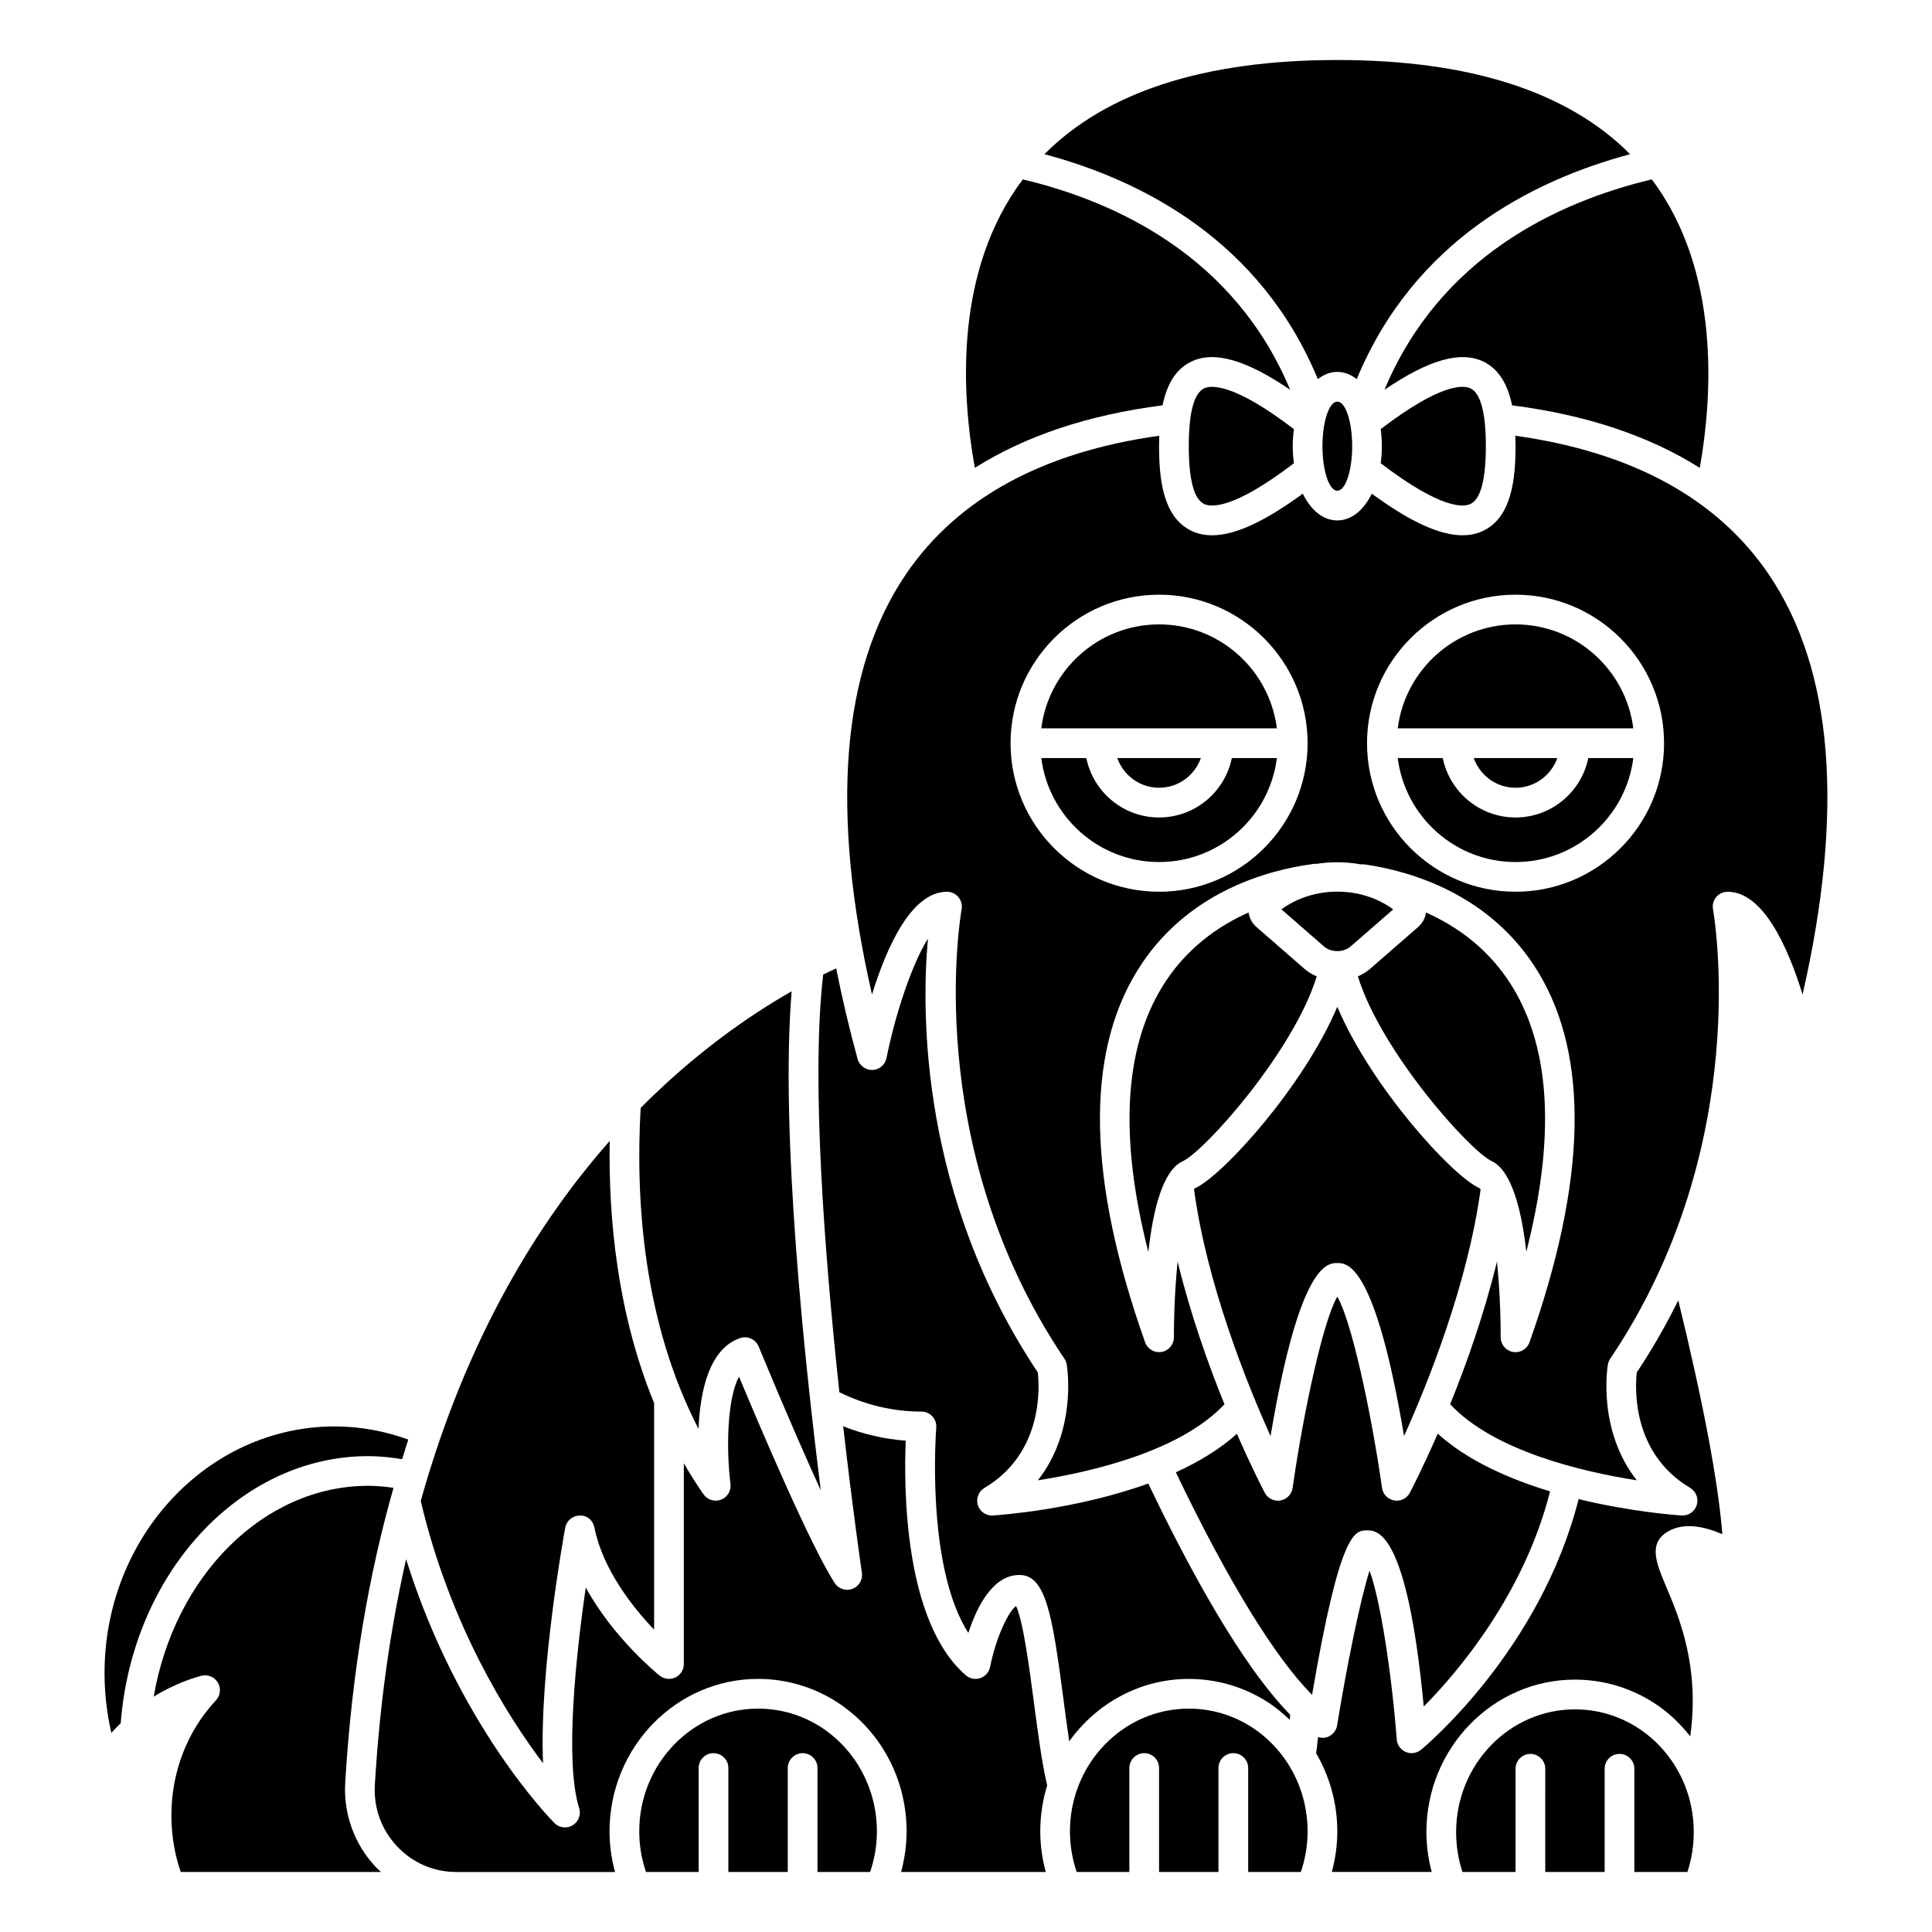 <?xml version="1.0" encoding="UTF-8"?>
<!-- Uploaded to: SVG Repo, www.svgrepo.com, Generator: SVG Repo Mixer Tools -->
<svg fill="#000000" width="800px" height="800px" version="1.1" viewBox="144 144 512 512" xmlns="http://www.w3.org/2000/svg">
 <g>
  <path d="m235.48 616.54c1.754-29.664 6.34-55.586 12.805-78.258-2.223-0.316-4.465-0.527-6.711-0.527-27.699 0-51.352 23.898-56.836 55.863 0.387-0.238 0.777-0.477 1.164-0.703l1.207-0.672c1.258-0.684 2.477-1.273 3.719-1.816l0.371-0.164c0.332-0.148 0.664-0.301 1.004-0.434 1.871-0.738 3.547-1.305 5.144-1.723 1.691-0.449 3.484 0.281 4.383 1.785 0.902 1.504 0.695 3.426-0.5 4.707-7.617 8.156-11.812 19-11.812 30.535 0 3.402 0.387 6.863 1.145 10.297 0.359 1.547 0.812 3.113 1.344 4.66h53.055c-0.488-0.453-0.98-0.895-1.441-1.387-5.59-5.926-8.52-14.004-8.039-22.164z"/>
  <path d="m361.88 601.91c-5.059-3.34-10.934-5.109-16.984-5.109-17.363 0-31.488 14.594-31.488 32.531 0 3.719 0.621 7.324 1.789 10.766l13.953-0.004v-27.551c0-2.172 1.762-3.938 3.938-3.938 2.172 0 3.938 1.762 3.938 3.938v27.551h15.742v-27.551c0-2.172 1.762-3.938 3.938-3.938 2.172 0 3.938 1.762 3.938 3.938v27.551h13.953c1.168-3.441 1.789-7.047 1.789-10.766 0-11.125-5.422-21.375-14.504-27.418z"/>
  <path d="m241.57 529.89c3.023 0 6.031 0.328 9.008 0.812 0.543-1.73 1.059-3.508 1.625-5.199-6.262-2.269-12.793-3.484-19.488-3.484-33.641 0-61.008 29.312-61.008 65.336 0 5.387 0.605 10.703 1.812 15.879 0.785-0.91 1.633-1.734 2.473-2.574 3.074-39.793 31.605-70.77 65.578-70.77z"/>
  <path d="m476.02 601.91c-5.059-3.34-10.934-5.109-16.984-5.109-17.363 0-31.488 14.594-31.488 32.531 0 3.719 0.621 7.324 1.789 10.766l13.953-0.004v-27.551c0-2.172 1.762-3.938 3.938-3.938 2.172 0 3.938 1.762 3.938 3.938v27.551h15.742v-27.551c0-2.172 1.762-3.938 3.938-3.938 2.172 0 3.938 1.762 3.938 3.938v27.551h13.953c1.168-3.441 1.789-7.047 1.789-10.766 0-11.125-5.422-21.375-14.504-27.418z"/>
  <path d="m293.79 548.86c0.34-1.859 1.953-3.207 3.84-3.223 2.027-0.09 3.523 1.312 3.891 3.164 2.219 11.098 10.082 21.051 15.824 27.078v-60.051c-9.684-23.633-12.125-48.707-11.77-69.461-19.324 21.918-38.113 52.703-50.078 95.398 7.769 32.887 22.859 56.852 32.418 69.527-1.047-24.379 5.527-60.57 5.875-62.434z"/>
  <path d="m459.04 588.93c7.598 0 14.977 2.219 21.332 6.422 1.969 1.312 3.742 2.828 5.43 4.434 0.035-0.457 0.074-0.906 0.109-1.375-13.047-13.273-27.09-39.254-37.609-61.27-19.375 7.023-39.852 8.398-41.16 8.477-0.082 0.02-0.164 0.02-0.246 0.02-1.715 0-3.246-1.117-3.758-2.777-0.535-1.734 0.188-3.613 1.75-4.543 15.562-9.238 14.586-26.648 14.141-30.605-31.156-46.77-30.895-95.156-29.117-114.97-4.172 6.676-8.559 19.648-10.984 31.66-0.363 1.785-1.902 3.094-3.723 3.152-1.723 0.062-3.449-1.137-3.93-2.894-2.269-8.301-4.137-16.297-5.68-24.039-1.09 0.504-2.234 1.051-3.441 1.645-3.277 27.867 0.438 75.008 4.289 110.69 6.91 3.398 14.223 5.129 21.75 5.129 1.102 0 2.148 0.461 2.898 1.27 0.742 0.812 1.117 1.895 1.027 2.992-0.035 0.41-2.871 36.66 8.5 54.395 2.266-6.945 6.477-15.359 13.547-15.359 7.023 0 8.738 10.695 11.66 32.945 0.496 3.758 0.996 7.578 1.531 11.141 7.172-10.004 18.684-16.535 31.684-16.535z"/>
  <path d="m533.71 277.55c2.691-1.312 4.051-6.465 4.051-15.312 0-8.848-1.363-14-4.051-15.312-1.797-0.879-7.727-1.504-23.812 10.793 0.191 1.449 0.312 2.949 0.312 4.519 0 1.57-0.121 3.07-0.312 4.519 16.082 12.297 22.012 11.672 23.812 10.793z"/>
  <path d="m418.02 595.34c-1.156-8.824-2.863-21.773-4.75-25.738-2.273 1.684-5.469 8.973-6.879 16.145-0.273 1.379-1.25 2.504-2.578 2.961-1.324 0.461-2.785 0.176-3.852-0.738-16.449-14.172-16.449-49.941-15.93-62.172-5.676-0.418-11.223-1.711-16.582-3.824 2.555 22.379 4.894 38.402 4.961 38.824 0.27 1.828-0.766 3.598-2.496 4.254-0.461 0.172-0.93 0.258-1.398 0.258-1.301 0-2.547-0.641-3.293-1.777-6.418-9.789-20.133-42.125-25.375-54.699-3.184 5.867-3.394 19.238-2.266 28.445 0.219 1.789-0.812 3.504-2.496 4.152-1.684 0.648-3.598 0.07-4.633-1.41-1.891-2.691-3.602-5.453-5.231-8.234l-0.004 53.203c0 1.512-0.867 2.894-2.231 3.547-1.367 0.648-2.984 0.469-4.164-0.477-0.641-0.512-12.176-9.852-19.594-23.355-2.512 17.434-5.68 45.973-1.746 58.461 0.547 1.727-0.164 3.609-1.715 4.547-0.633 0.387-1.34 0.574-2.039 0.574-1.02 0-2.027-0.395-2.785-1.152-1.145-1.145-25.605-26.129-39.324-69.922-4.059 17.977-6.981 37.797-8.281 59.797-0.359 6.094 1.738 11.883 5.906 16.309 4.121 4.371 9.699 6.781 15.703 6.781h42.035c-0.938-3.484-1.453-7.082-1.453-10.766 0.008-22.289 17.664-40.41 39.367-40.41 7.598 0 14.977 2.219 21.332 6.422 11.293 7.512 18.027 20.211 18.027 33.977 0 3.688-0.52 7.281-1.453 10.766h38.332c-0.938-3.484-1.453-7.082-1.453-10.766 0-4.234 0.645-8.316 1.828-12.156-1.383-5.832-2.453-13.957-3.492-21.824z"/>
  <path d="m493.24 244.47c1.547-1.199 3.273-1.914 5.156-1.914 1.883 0 3.609 0.715 5.156 1.914 15.125-36.535 46.289-52.617 72.445-59.605-16.43-16.555-42.469-24.965-77.602-24.965-35.129 0-61.172 8.41-77.605 24.961 26.16 6.988 57.32 23.074 72.449 59.609z"/>
  <path d="m506.27 549.57c2.699 0 10.633 0.004 15.039 46.672 9.121-9.223 26.57-29.73 33.477-57.016-10.75-3.246-21.816-8.098-29.773-15.285-3.988 9.133-7.062 15.02-7.387 15.648-0.797 1.512-2.473 2.344-4.152 2.047-1.68-0.293-2.984-1.633-3.223-3.32-2.965-20.738-8.168-44.438-11.848-50.691-3.684 6.254-8.883 29.957-11.848 50.691-0.238 1.688-1.543 3.031-3.223 3.32-0.234 0.043-0.457 0.062-0.676 0.062-1.441 0-2.789-0.797-3.481-2.102-0.332-0.625-3.398-6.508-7.383-15.629-4.578 4.133-10.195 7.481-16.184 10.211 13.703 28.605 26.254 49.082 36.109 58.965 7.418-43.578 11.355-43.574 14.551-43.574z"/>
  <path d="m502.34 262.24c0 6.519-1.762 11.809-3.938 11.809-2.172 0-3.938-5.289-3.938-11.809 0-6.523 1.766-11.809 3.938-11.809 2.176 0 3.938 5.285 3.938 11.809"/>
  <path d="m452.09 251.42c1.027-4.992 3.144-9.418 7.551-11.566 6.062-2.965 14.535-0.543 26.262 7.441-14.691-35.211-45.852-49.793-70.844-55.758-18.074 24.043-16.355 56.273-12.715 76.453 13.477-8.508 30.098-14.051 49.746-16.57z"/>
  <path d="m510.9 247.3c11.727-7.984 20.203-10.402 26.262-7.445 4.406 2.148 6.523 6.578 7.551 11.566 19.645 2.519 36.27 8.062 49.746 16.57 3.336-18.789 5.586-52.086-12.715-76.453-24.988 5.961-56.148 20.547-70.844 55.762z"/>
  <path d="m463.09 246.93c-2.688 1.312-4.051 6.465-4.051 15.312 0 8.848 1.363 14 4.051 15.312 1.801 0.887 7.727 1.504 23.812-10.793-0.191-1.449-0.312-2.949-0.312-4.519 0-1.57 0.121-3.07 0.312-4.519-16.082-12.293-22.012-11.668-23.812-10.793z"/>
  <path d="m340.15 498.61c1.965-0.66 4.113 0.312 4.902 2.234 0.125 0.312 8.609 20.965 16.469 38.121-4.203-33.359-10.812-95.02-7.727-132.26-11.367 6.477-25.578 16.363-40.012 30.906-1.375 24.074 0.578 56.559 15.336 85.047 0.418-9.973 2.801-21.262 11.031-24.051z"/>
  <path d="m545.63 360.64c-9.5 0-17.453-6.773-19.281-15.742h-11.934c1.949 15.508 15.188 27.551 31.215 27.551 16.027 0 29.27-12.043 31.215-27.551h-11.934c-1.832 8.969-9.781 15.742-19.281 15.742z"/>
  <path d="m451.17 309.47c-16.027 0-29.27 12.043-31.215 27.551h62.43c-1.949-15.504-15.188-27.551-31.215-27.551z"/>
  <path d="m556.71 344.89h-22.164c1.629 4.57 5.961 7.871 11.082 7.871 5.125 0 9.453-3.301 11.082-7.871z"/>
  <path d="m545.63 309.47c-16.027 0-29.27 12.043-31.215 27.551h62.43c-1.949-15.504-15.188-27.551-31.215-27.551z"/>
  <path d="m612.77 296.26c-13.617-20.102-36.223-32.453-67.188-36.785 0.027 0.93 0.051 1.859 0.051 2.762 0 8.496-0.965 18.719-8.469 22.383-1.68 0.82-3.539 1.234-5.598 1.234-6.086 0-13.934-3.629-24.027-11.023-2.125 4.344-5.352 7.086-9.141 7.086-3.789 0-7.016-2.742-9.145-7.09-10.09 7.394-17.941 11.027-24.023 11.027-2.059 0-3.918-0.414-5.594-1.23-7.504-3.668-8.469-13.891-8.469-22.387 0-0.902 0.02-1.832 0.047-2.762-30.965 4.332-53.57 16.684-67.188 36.785-17.062 25.188-20.059 62.578-8.938 111.29 3.906-12.633 10.457-27.227 19.875-27.227 1.168 0 2.281 0.523 3.031 1.426 0.746 0.902 1.055 2.09 0.84 3.242-0.113 0.613-11.113 62.16 27.246 119.09 0.316 0.465 0.523 0.992 0.617 1.547 0.145 0.863 2.754 17.438-7.656 30.668 14.457-2.262 37.82-7.738 49.453-20.152-4.297-10.582-9.016-23.836-12.414-37.828-0.613 6.082-0.98 13.051-0.98 20.086 0 1.918-1.383 3.555-3.269 3.879-0.219 0.039-0.445 0.059-0.664 0.059-1.641 0-3.141-1.027-3.707-2.621-15.18-42.785-15.918-75.859-2.18-98.301 12.906-21.09 34.809-26.879 46.719-28.453l0.73-0.066 0.004 0.062c3.91-0.641 7.93-0.605 11.828 0.094h0.629c0.219 0 0.391 0.012 0.578 0.039 11.746 1.715 33.336 7.719 45.949 28.648 13.523 22.438 12.723 55.398-2.383 97.973-0.559 1.598-2.062 2.625-3.703 2.625-0.219 0-0.445-0.02-0.668-0.059-1.887-0.324-3.269-1.961-3.269-3.879 0-7.031-0.367-13.992-0.98-20.086-3.398 13.988-8.117 27.242-12.41 37.824 11.637 12.43 35.008 17.898 49.461 20.156-10.418-13.238-7.805-29.816-7.66-30.676 0.094-0.555 0.305-1.078 0.617-1.547 38.355-56.922 27.359-118.47 27.246-119.09-0.215-1.148 0.09-2.344 0.84-3.242 0.746-0.898 1.855-1.418 3.023-1.418 9.418 0 15.969 14.594 19.871 27.23 11.121-48.711 8.133-86.102-8.934-111.29zm-161.6 84.059c-21.703 0-39.359-17.656-39.359-39.359 0-21.703 17.656-39.359 39.359-39.359s39.359 17.656 39.359 39.359c0 21.699-17.656 39.359-39.359 39.359zm94.465 0c-21.703 0-39.359-17.656-39.359-39.359 0-21.703 17.656-39.359 39.359-39.359 21.703 0 39.359 17.656 39.359 39.359 0 21.699-17.656 39.359-39.359 39.359z"/>
  <path d="m462.25 344.89h-22.164c1.629 4.57 5.961 7.871 11.082 7.871 5.129 0 9.453-3.301 11.082-7.871z"/>
  <path d="m483.59 384.99 11.289 9.836c1.875 1.633 5.164 1.633 7.043 0l11.289-9.836c-8.535-6.266-21.09-6.266-29.621 0z"/>
  <path d="m451.17 360.64c-9.5 0-17.453-6.773-19.281-15.742h-11.934c1.949 15.508 15.188 27.551 31.215 27.551 16.027 0 29.27-12.043 31.215-27.551h-11.934c-1.832 8.969-9.781 15.742-19.281 15.742z"/>
  <path d="m539.39 451.75c2.836 1.297 7.117 6.289 9.098 23.969 7.641-29.895 6.477-53.352-3.508-69.914-6.133-10.176-14.805-16.293-23.066-19.977-0.219 1.457-0.934 2.82-2.086 3.824l-12.738 11.098c-0.977 0.852-2.086 1.484-3.238 1.996 6.191 20.035 29.738 46.359 35.539 49.004z"/>
  <path d="m498.4 478.72c2.574 0 9.996-0.004 17.688 45.852 6.481-14.387 16.852-40.332 20.285-65.359-0.105-0.117-0.215-0.266-0.324-0.344-7.41-3.375-28.801-27.066-37.648-48.066-8.848 20.996-30.273 44.711-37.73 48.109-0.082 0.059-0.168 0.18-0.25 0.27 3.426 25.031 13.809 50.996 20.289 65.391 7.695-45.852 15.117-45.852 17.691-45.852z"/>
  <path d="m474.88 385.82c-8.191 3.648-16.754 9.688-22.891 19.707-10.152 16.586-11.367 40.164-3.664 70.266 1.254-11.309 3.856-21.652 9.082-24.035 5.785-2.637 29.352-28.973 35.543-48.996-1.152-0.512-2.262-1.141-3.238-1.996l-12.742-11.102c-1.164-1.008-1.879-2.379-2.09-3.844z"/>
  <path d="m577.77 507.7c-0.441 3.941-1.43 21.363 14.141 30.605 1.562 0.93 2.289 2.805 1.75 4.543-0.512 1.656-2.043 2.777-3.758 2.777-0.082 0-0.164 0-0.242-0.008-1.004-0.062-13.074-0.875-27.309-4.34-10.133 39.941-40.445 65.336-41.77 66.43-0.715 0.59-1.602 0.895-2.5 0.895-0.523 0-1.047-0.102-1.543-0.316-1.352-0.574-2.266-1.855-2.383-3.316-1.332-17.285-4.309-36.953-7.215-44.723-2.492 7.809-6.082 25.516-8.59 41-0.215 1.332-1.098 2.461-2.336 2.988-0.875 0.375-1.836 0.398-2.719 0.121-0.152 1.48-0.32 2.918-0.504 4.269 3.59 6.164 5.609 13.258 5.609 20.695 0 3.688-0.52 7.281-1.453 10.766h26.473c-0.902-3.426-1.406-6.949-1.406-10.57 0-22.277 17.656-40.402 39.359-40.402 7.598 0 14.977 2.219 21.332 6.422 3.578 2.379 6.637 5.324 9.23 8.617 2.559-18.496-2.93-31.52-6.336-39.562-2.543-6-4.738-11.18-0.188-14.336 4.488-3.113 10.457-1.676 15.027 0.324-1.074-13.758-5.066-34.91-11.676-61.977-3.148 6.352-6.762 12.738-10.996 19.098z"/>
  <path d="m578.36 602.11c-5.059-3.344-10.934-5.113-16.984-5.113-17.363 0-31.488 14.594-31.488 32.531 0 3.644 0.566 7.191 1.688 10.57h14.059v-27.355c0-2.172 1.762-3.938 3.938-3.938 2.172 0 3.938 1.762 3.938 3.938l-0.004 27.352h15.742v-27.355c0-2.172 1.762-3.938 3.938-3.938 2.172 0 3.938 1.762 3.938 3.938l-0.004 27.355h14.055c1.121-3.383 1.688-6.922 1.688-10.57 0.004-11.125-5.418-21.371-14.5-27.414z"/>
 </g>
</svg>